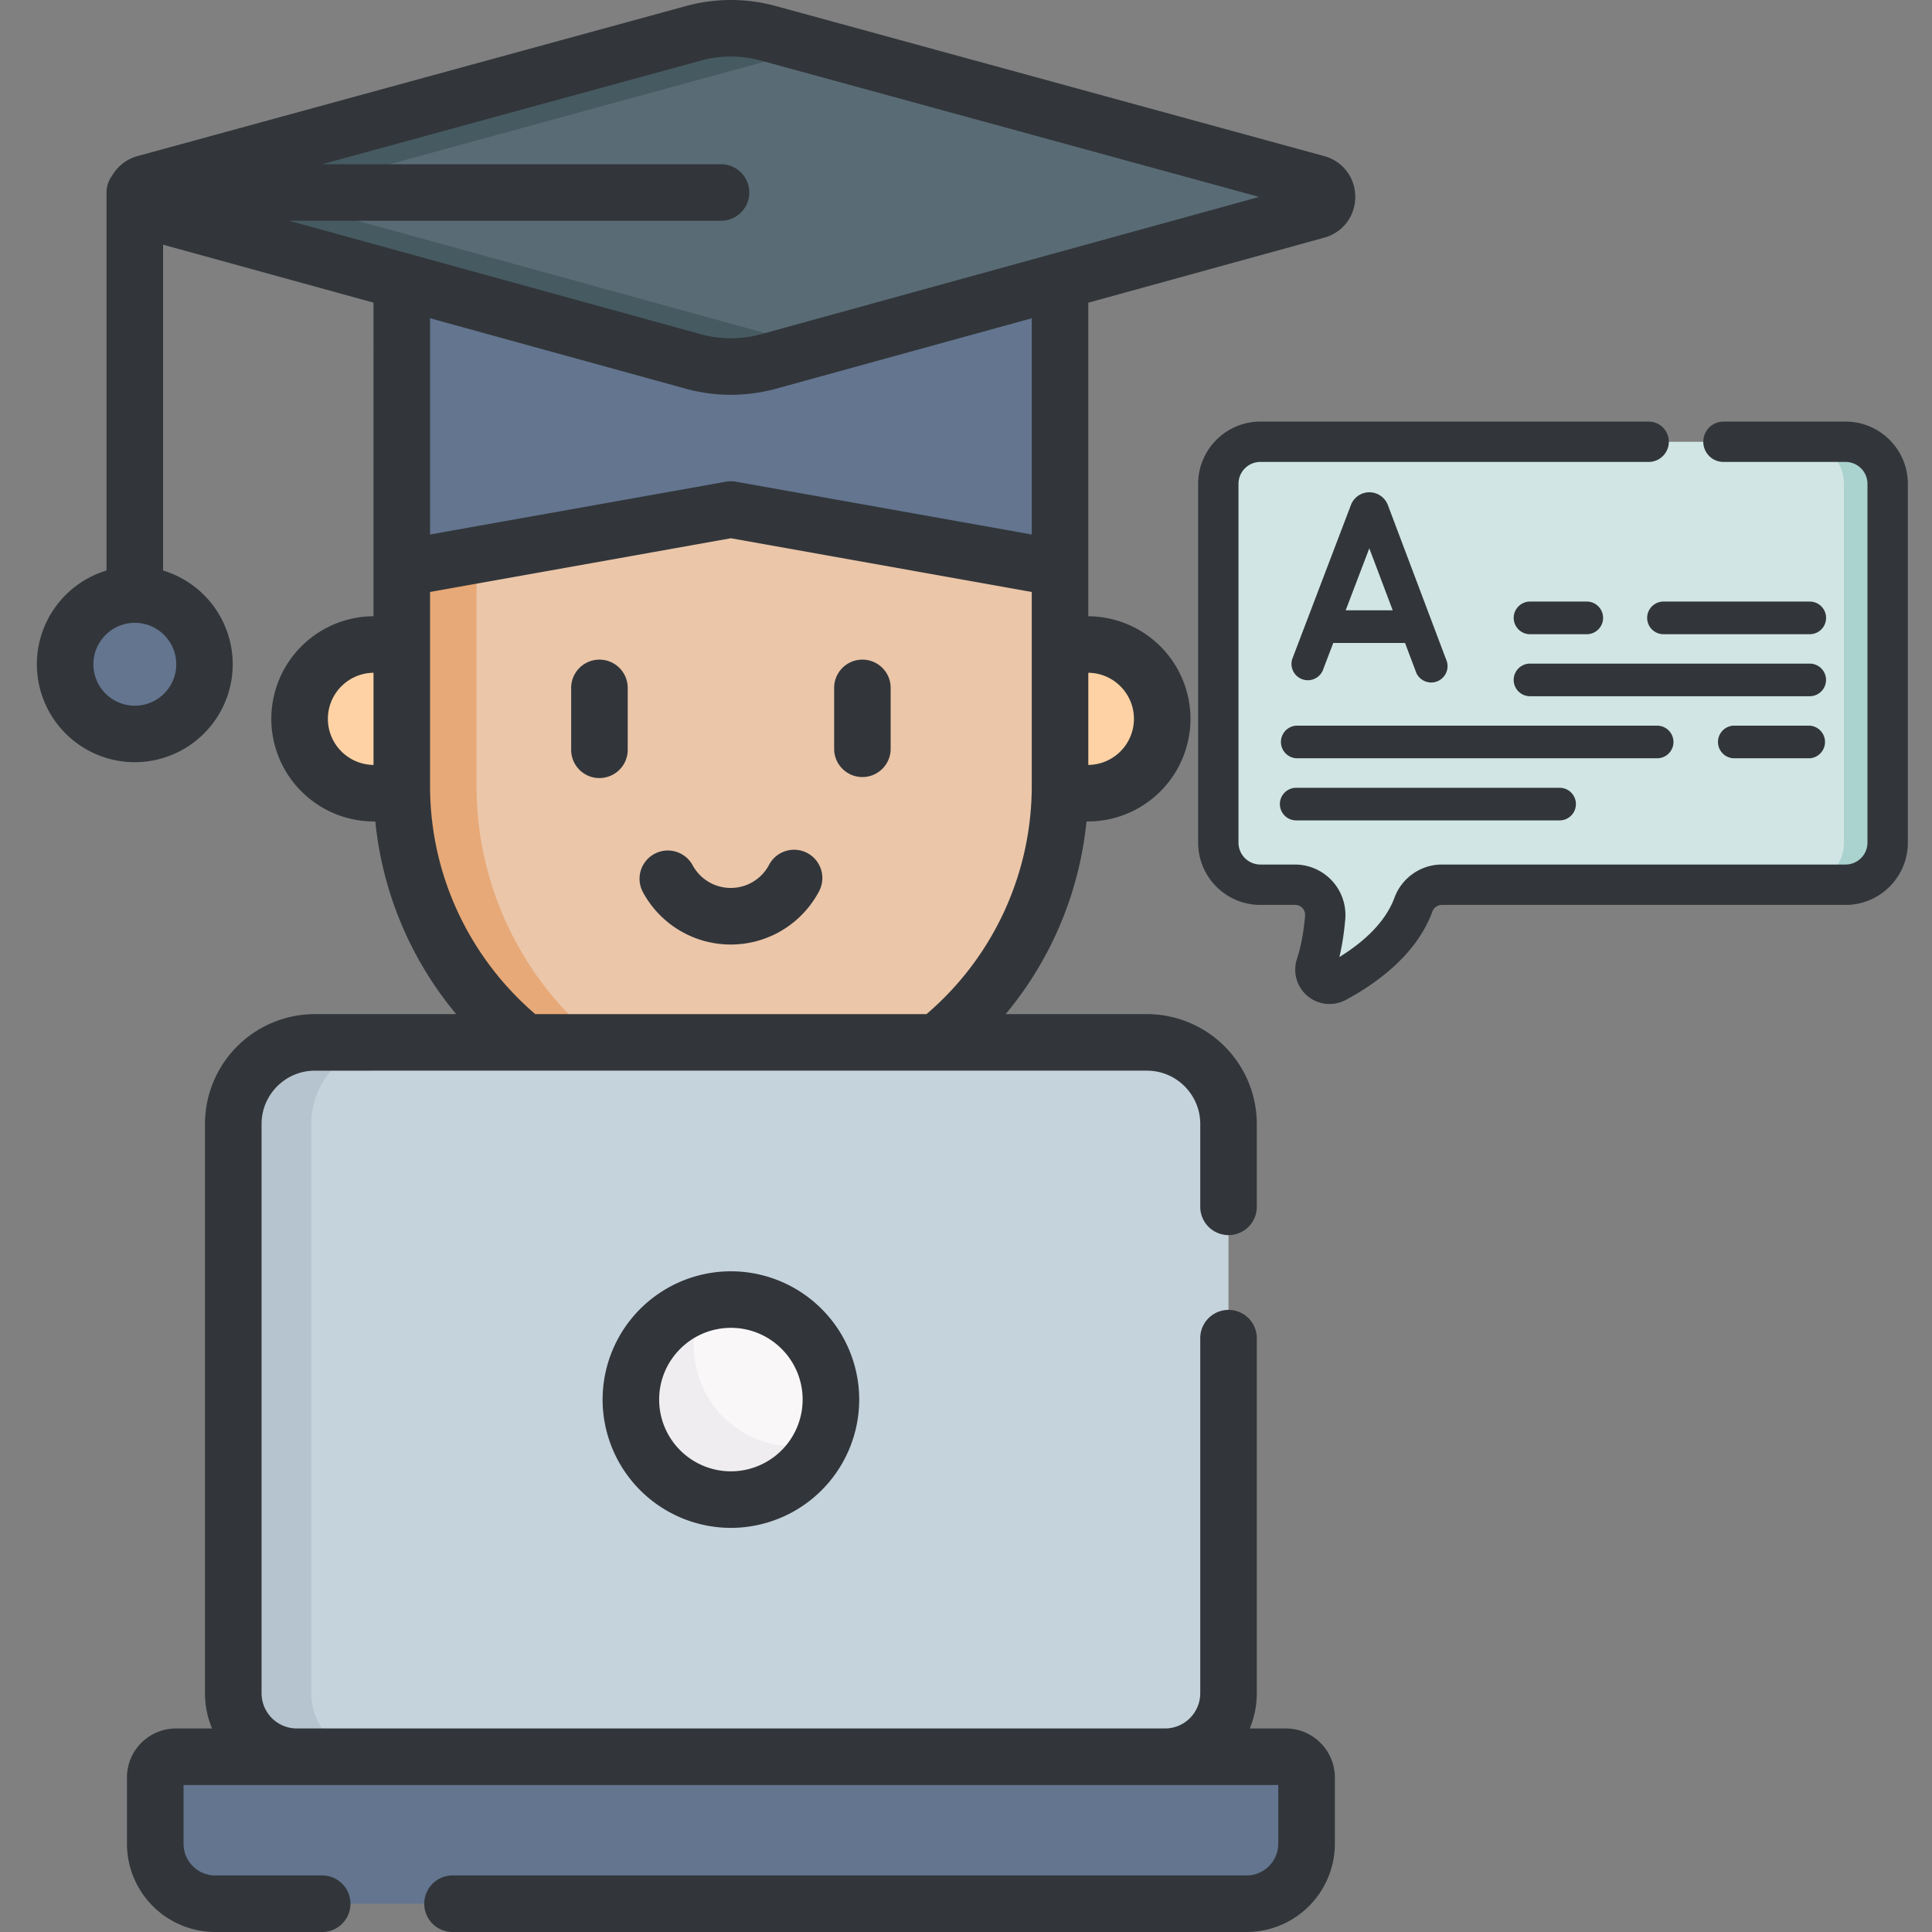 <svg xmlns="http://www.w3.org/2000/svg" width="52" height="52" fill="none"><rect width="100%" height="100%" fill="#808080" stroke="none"/><path fill="#D1E6E4" d="M32.791 13.023v9.657c0 .626.507 1.133 1.133 1.133h.933c.478 0 .852.41.81.886a5.807 5.807 0 0 1-.242 1.279.38.38 0 0 0 .538.458c.766-.41 1.716-1.095 2.08-2.087a.815.815 0 0 1 .764-.536h10.867c.626 0 1.133-.507 1.133-1.133v-9.657c0-.625-.507-1.132-1.133-1.132h-15.75c-.626 0-1.133.507-1.133 1.132Z"/><path fill="#AAD2CE" d="M50.807 13.023v9.657c0 .626-.508 1.133-1.133 1.133h-1.176c.625 0 1.132-.507 1.132-1.133v-9.657c0-.625-.507-1.132-1.132-1.132h1.176c.625 0 1.133.507 1.133 1.132Z"/><path fill="#32363A" stroke="#32363A" stroke-width=".208" d="M49.674 11.451h-3.287a.439.439 0 1 0 0 .878h3.287c.382 0 .693.311.693.694v9.657a.694.694 0 0 1-.693.693H38.807c-.523 0-.996.332-1.177.824-.3.817-1.089 1.41-1.746 1.781.106-.362.18-.779.22-1.242a1.255 1.255 0 0 0-1.248-1.363h-.933a.694.694 0 0 1-.693-.693v-9.657c0-.383.31-.694.693-.694h10.451a.439.439 0 1 0 0-.878h-10.45c-.867 0-1.572.705-1.572 1.572v9.657c0 .867.705 1.572 1.571 1.572h.934a.373.373 0 0 1 .373.409c-.04.455-.115.852-.223 1.179a.82.82 0 0 0 1.163.983c.813-.436 1.87-1.193 2.285-2.323a.377.377 0 0 1 .352-.248h10.867c.867 0 1.572-.706 1.572-1.572v-9.657c0-.867-.706-1.572-1.572-1.572Z"/><path fill="#32363A" d="M48.71 16.191h-3.937a.439.439 0 1 0 0 .879h3.937a.439.439 0 1 0 0-.879ZM41.181 17.07h1.527a.439.439 0 1 0 0-.879h-1.527a.439.439 0 1 0 0 .879ZM48.71 17.861H41.18a.439.439 0 0 0 0 .878h7.529a.439.439 0 1 0 0-.878ZM48.71 19.531h-2.06a.44.44 0 0 0 0 .878h2.06a.44.44 0 0 0 0-.878ZM45.041 19.97a.439.439 0 0 0-.439-.439h-9.715a.44.44 0 0 0 0 .878h9.715a.439.439 0 0 0 .44-.439ZM34.887 21.203a.439.439 0 1 0 0 .878h7.09a.439.439 0 1 0 0-.878h-7.09Z"/><path fill="#32363A" fill-rule="evenodd" d="m35.885 17.305-.286.75a.44.44 0 0 1-.82-.313l1.58-4.146.003-.01a.532.532 0 0 1 .989-.001l.005.012 1.564 4.147a.44.44 0 1 1-.821.31l-.283-.749h-1.931Zm1.6-.878-.63-1.669-.636 1.669h1.266Z" clip-rule="evenodd"/><path fill="#EBC6A9" d="M28.531 14.394v6.758a8.859 8.859 0 1 1-17.717 0v-6.758l8.859-2.675 8.858 2.675Z"/><path fill="#E7A977" d="M10.814 14.393v6.757c0 2.447.991 4.661 2.595 6.264a8.826 8.826 0 0 0 7.269 2.537 8.819 8.819 0 0 1-5.258-2.537 8.83 8.83 0 0 1-2.594-6.264v-7.365l-2.012.608Z"/><path fill="#FED2A4" d="M10.064 21.35h.75v-4.002h-.75a2.001 2.001 0 1 0 0 4.002ZM29.28 21.35h-.75v-4.002h.75a2 2 0 1 1 0 4.002Z"/><path fill="#63758F" d="M19.673 7.582h8.858v7.713l-8.858-1.581-8.859 1.581V7.582h8.859Z"/><path fill="#63758F" d="M10.814 7.582v7.714l2.012-.36V7.582h-2.012Z"/><path fill="#596C76" d="M3.906 4.936 18.666.897c.66-.18 1.354-.18 2.014 0l14.759 4.039c.37.101.37.626 0 .728L20.687 9.729a3.816 3.816 0 0 1-2.027 0L3.906 5.664c-.37-.102-.37-.627 0-.728Z"/><path fill="#465A61" d="M3.905 5.663 18.66 9.728a3.81 3.81 0 0 0 2.026 0l1.338-.368L8.606 5.663c-.37-.101-.369-.626.001-.728l13.416-3.67-1.344-.368a3.826 3.826 0 0 0-2.014 0L3.905 4.935c-.37.102-.37.627 0 .728Z"/><circle r="1.875" fill="#63758F" transform="matrix(-1 0 0 1 3.628 17.879)"/><path fill="#63758F" d="M1.753 17.879a1.875 1.875 0 0 0 3.516.907 1.875 1.875 0 0 1-1.847-2.77 1.874 1.874 0 0 0-1.67 1.863Z"/><path fill="#C5D3DD" d="M7.988 47.284h23.367a1.71 1.71 0 0 0 1.71-1.71V30.253a2.196 2.196 0 0 0-2.196-2.196H8.474a2.196 2.196 0 0 0-2.196 2.196v15.32c0 .945.766 1.711 1.71 1.711Z"/><path fill="#B6C4CF" d="M6.279 30.25v15.322c0 .944.765 1.71 1.71 1.71h2.1a1.71 1.71 0 0 1-1.71-1.71V30.25c0-1.212.983-2.195 2.196-2.195h-2.1a2.196 2.196 0 0 0-2.196 2.195Z"/><path fill="#63758F" d="M5.793 51.24h27.759c.891 0 1.614-.724 1.614-1.615V47.84a.558.558 0 0 0-.558-.558H4.736a.558.558 0 0 0-.558.558v1.784c0 .891.723 1.614 1.615 1.614Z"/><path fill="#63758F" d="M4.179 47.841v1.783c0 .892.722 1.614 1.614 1.614h2.1a1.614 1.614 0 0 1-1.614-1.614v-1.783c0-.308.25-.558.558-.558h-2.1a.558.558 0 0 0-.558.558Z"/><circle r="2.692" fill="#F9F7F8" transform="matrix(-1 0 0 1 19.673 37.669)"/><path fill="#EFEDEF" d="M16.98 37.67a2.693 2.693 0 0 0 5.123 1.156 2.693 2.693 0 0 1-3.165-3.746 2.691 2.691 0 0 0-1.958 2.59Z"/><path fill="#32363A" d="M23.212 17.754c.42 0 .76.34.76.76v1.667a.761.761 0 0 1-1.521 0v-1.666c0-.42.34-.761.76-.761ZM16.134 20.942a.76.76 0 0 1-.761-.761v-1.666a.76.76 0 1 1 1.522 0v1.666c0 .42-.341.76-.761.76ZM20.698 23.28a.761.761 0 1 1 1.343.716 2.687 2.687 0 0 1-4.735.02.76.76 0 1 1 1.337-.727 1.166 1.166 0 0 0 2.055-.009Z"/><path fill="#32363A" fill-rule="evenodd" d="M6.264 17.878a2.639 2.639 0 0 1-2.636 2.637 2.639 2.639 0 0 1-2.636-2.637 2.64 2.64 0 0 1 1.875-2.523V5.18c0-.172.058-.33.154-.457a1.13 1.13 0 0 1 .684-.523L18.465.162a4.579 4.579 0 0 1 2.415 0l14.76 4.039c.5.137.837.578.837 1.097.001.52-.335.96-.835 1.099l-6.35 1.75v8.44a2.765 2.765 0 0 1 2.75 2.76 2.765 2.765 0 0 1-2.762 2.763h-.037a9.579 9.579 0 0 1-2.176 5.185h3.803a2.96 2.96 0 0 1 2.957 2.957v2.23a.76.76 0 1 1-1.522 0v-2.23c0-.791-.644-1.435-1.435-1.435H8.475c-.791 0-1.435.644-1.435 1.435v15.321a.95.95 0 0 0 .949.949h23.367a.95.95 0 0 0 .949-.949v-9.556a.761.761 0 0 1 1.522 0v9.556c0 .336-.068.657-.19.949h.971c.728 0 1.32.592 1.32 1.32v1.782A2.378 2.378 0 0 1 33.551 52H12.18a.76.76 0 1 1 0-1.522h21.37c.471 0 .854-.383.854-.854v-1.58H4.94v1.58c0 .471.382.854.853.854h2.879a.761.761 0 1 1 0 1.522h-2.88a2.378 2.378 0 0 1-2.375-2.376v-1.783c0-.727.592-1.319 1.32-1.319h.97a2.457 2.457 0 0 1-.19-.949V30.252a2.96 2.96 0 0 1 2.958-2.957h3.803a9.577 9.577 0 0 1-2.176-5.185h-.038a2.765 2.765 0 0 1-2.762-2.762 2.765 2.765 0 0 1 2.75-2.762l.001-8.44-5.664-1.56v8.769a2.64 2.64 0 0 1 1.875 2.523Zm23.028 2.71a1.241 1.241 0 0 0 1.228-1.24c0-.68-.55-1.234-1.228-1.24v2.48Zm-20.467-1.24c0-.68.55-1.233 1.228-1.24v2.48a1.241 1.241 0 0 1-1.228-1.24Zm2.75 1.803c0 2.456 1.1 4.658 2.832 6.144h10.53a8.079 8.079 0 0 0 2.833-6.144v-5.218l-8.098-1.446-8.097 1.446v5.218ZM27.77 8.566v5.82l-7.964-1.421a.76.76 0 0 0-.267 0l-7.964 1.421v-5.82l6.882 1.896a4.574 4.574 0 0 0 2.431 0l6.882-1.896Zm-8.909.429c.531.146 1.092.146 1.623 0L33.89 5.3 20.478 1.63a3.057 3.057 0 0 0-1.612 0L8.671 4.42h10.736a.761.761 0 1 1 0 1.522H7.784l11.077 3.053ZM2.514 17.878c0-.614.5-1.114 1.114-1.114a1.115 1.115 0 1 1-1.114 1.114Z" clip-rule="evenodd"/><path fill="#32363A" fill-rule="evenodd" d="M19.673 34.217a3.457 3.457 0 0 0-3.454 3.453 3.457 3.457 0 0 0 3.454 3.453 3.457 3.457 0 0 0 3.453-3.453 3.457 3.457 0 0 0-3.453-3.453Zm0 1.522c1.065 0 1.93.866 1.93 1.931a1.933 1.933 0 0 1-1.93 1.931 1.933 1.933 0 0 1-1.932-1.93c0-1.066.867-1.932 1.932-1.932Z" clip-rule="evenodd"/></svg>